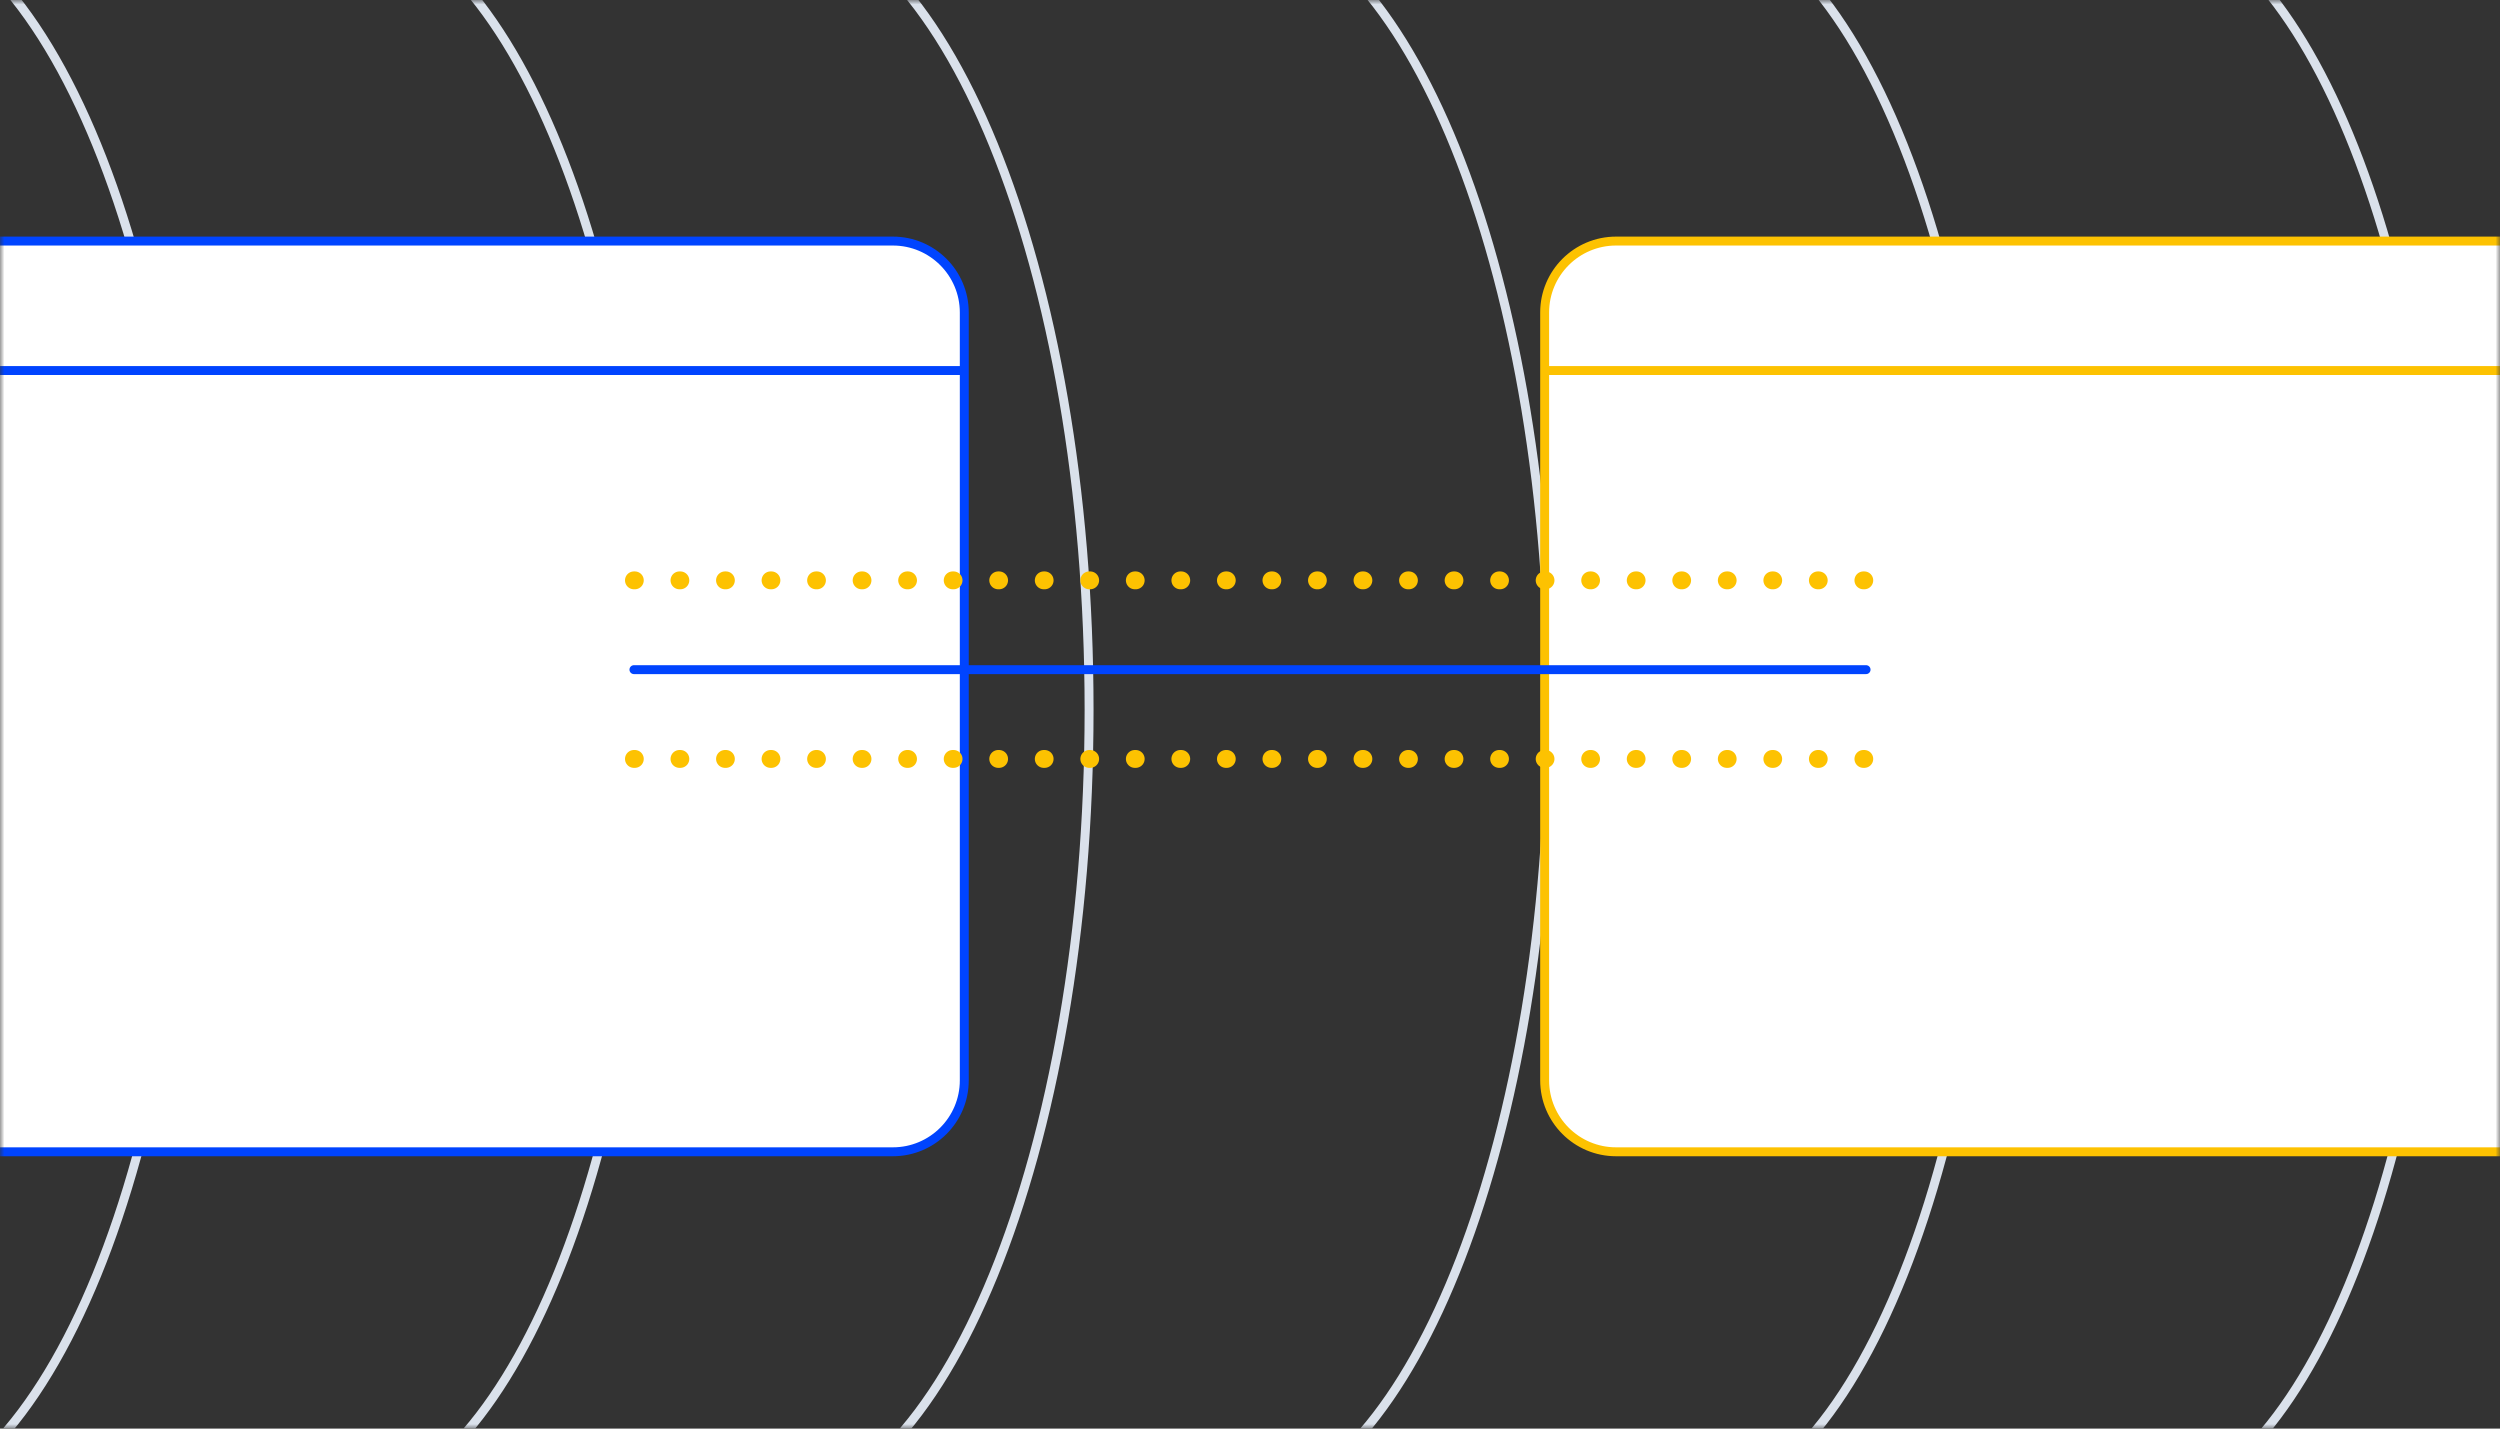 <svg width="280" height="160" viewBox="0 0 280 160" fill="none" xmlns="http://www.w3.org/2000/svg">
<rect x="0" y="0" width="280" height="160" fill="#333333" stroke="none"/>
<g clip-path="url(#clip0_2012_579)">
<mask id="mask0_2012_579" style="mask-type:luminance" maskUnits="userSpaceOnUse" x="0" y="0" width="280" height="160">
<path d="M280 0H0V160H280V0Z" fill="white"/>
</mask>
<g mask="url(#mask0_2012_579)">
<path d="M223.608 79.5C223.608 30.07 207.625 -10 187.914 -10H240.405V-9.832C259.138 -7.106 273.999 31.837 273.999 79.5C273.999 127.162 259.138 166.106 240.405 168.832V169H187.914C207.625 169 223.608 128.93 223.608 79.5Z" stroke="#DAE1EB"/>
<path d="M121.977 79.5C121.977 30.07 105.614 -10 85.434 -10H139.174V-9.832C158.353 -7.106 173.568 31.837 173.568 79.5C173.568 127.162 158.353 166.106 139.174 168.832V169H85.434C105.614 169 121.977 128.93 121.977 79.5Z" stroke="#DAE1EB"/>
<path d="M21.544 79.5C21.544 30.07 5.181 -10 -15 -10H38.741V-9.832C57.92 -7.106 73.135 31.837 73.135 79.5C73.135 127.162 57.92 166.106 38.741 168.832V169H-15C5.181 169 21.544 128.93 21.544 79.5Z" stroke="#DAE1EB"/>
<path d="M315 27H181C176.582 27 173 30.582 173 35V121C173 125.418 176.582 129 181 129H315C319.418 129 323 125.418 323 121V35C323 30.582 319.418 27 315 27Z" fill="white" stroke="#FDC201"/>
<path d="M173 41.5H323" stroke="#FDC201"/>
<path d="M100 27H-34C-38.418 27 -42 30.582 -42 35V121C-42 125.418 -38.418 129 -34 129H100C104.418 129 108 125.418 108 121V35C108 30.582 104.418 27 100 27Z" fill="white" stroke="#0044FF"/>
<path d="M-42 41.5H108" stroke="#0044FF"/>
<path d="M71 75H209" stroke="#0044FF" stroke-linecap="round"/>
<path d="M71 65H209" stroke="#FDC201" stroke-width="2" stroke-linecap="round" stroke-dasharray="0.1 5"/>
<path d="M71 85H209" stroke="#FDC201" stroke-width="2" stroke-linecap="round" stroke-dasharray="0.1 5"/>
</g>
</g>
<defs>
<clipPath id="clip0_2012_579">
<rect width="280" height="160" fill="white"/>
</clipPath>
</defs>
</svg>
